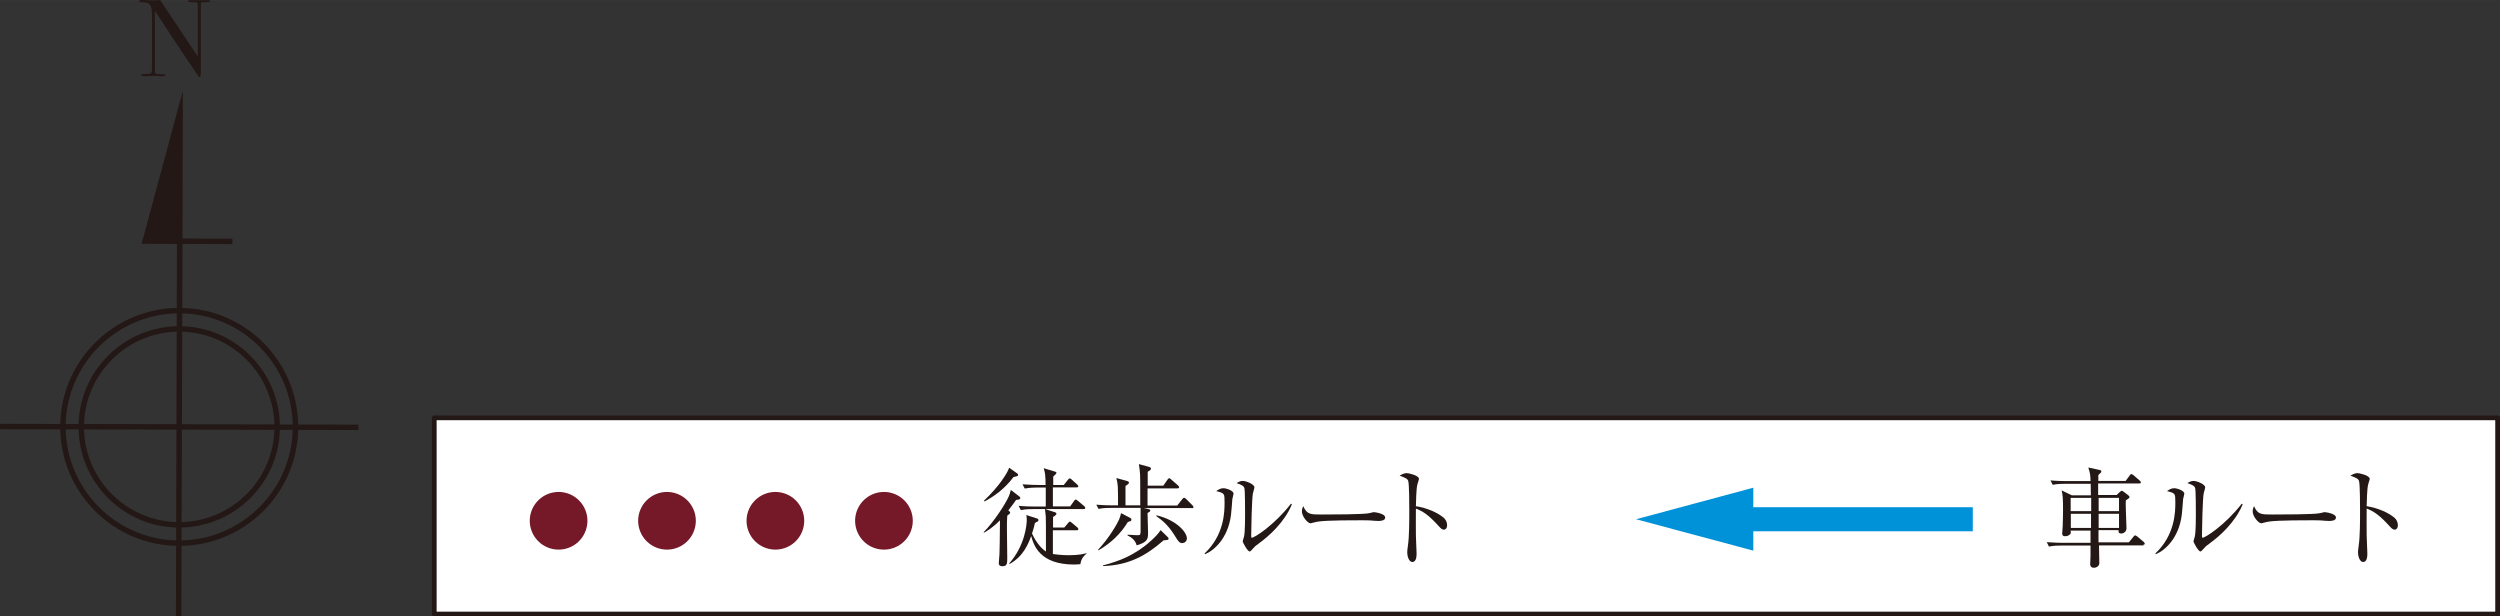 <?xml version="1.0" encoding="UTF-8"?>
<svg id="_レイヤー_2" data-name="レイヤー 2" xmlns="http://www.w3.org/2000/svg" width="51.99mm" height="12.82mm" viewBox="0 0 147.38 36.34">
  <rect x="0" y="0" width="147.38" height="36.34" fill="#333333" stroke="none"/>
  <defs>
    <style>
      .cls-1 {
        fill: #fff;
        stroke: #231815;
        stroke-width: .28px;
      }

      .cls-1, .cls-2, .cls-3 {
        stroke-linecap: round;
        stroke-linejoin: round;
      }

      .cls-2, .cls-3 {
        stroke: #751828;
        stroke-width: 3.4px;
      }

      .cls-2, .cls-3, .cls-4 {
        fill: none;
      }

      .cls-3 {
        stroke-dasharray: 0 6.39;
      }

      .cls-5 {
        fill: #0092d8;
      }

      .cls-6 {
        fill: #231815;
      }

      .cls-4 {
        stroke: #0092d8;
        stroke-miterlimit: 10;
        stroke-width: 1.42px;
      }
    </style>
  </defs>
  <g id="_文字のコピー" data-name="文字のコピー">
    <g>
      <g>
        <path class="cls-6" d="M10.55,32.18c-3.87,0-7.01-3.16-7-7.03,0-3.87,3.16-7.01,7.03-7,3.87,0,7.01,3.16,7,7.03,0,3.87-3.16,7.01-7.03,7M10.58,18.47c-3.69,0-6.7,2.99-6.71,6.68,0,3.69,2.99,6.7,6.68,6.71,3.69,0,6.7-2.99,6.71-6.68,0-3.69-2.99-6.7-6.68-6.71"/>
        <path class="cls-6" d="M10.55,31.1c-3.27,0-5.93-2.68-5.92-5.95,0-3.27,2.68-5.93,5.95-5.92,3.27,0,5.93,2.68,5.92,5.95,0,3.27-2.68,5.93-5.95,5.92M10.58,19.55c-3.1,0-5.62,2.51-5.63,5.6,0,3.1,2.51,5.62,5.6,5.63,3.1,0,5.62-2.51,5.63-5.6,0-3.1-2.51-5.62-5.6-5.63"/>
        <rect class="cls-6" x="10.41" y="14.6" width=".32" height="21.13" transform="translate(-14.62 35.68) rotate(-89.87)"/>
        <polygon class="cls-6" points="10.69 36.33 10.37 36.33 10.43 14.38 8.35 14.37 10.78 5.34 10.76 14.06 13.7 14.07 13.7 14.39 10.76 14.38 10.69 36.33"/>
        <path class="cls-6" d="M12.4.07s-.05.06-.16.06h-.14s-.12,0-.12,0c-.07,0-.11.01-.12.03-.01.02-.02.1-.02.22v3.71c0,.23-.01.36-.02.4,0,.04-.02.06-.04.06-.03,0-.06-.02-.09-.07l-.82-1.21c-.48-.71-1.06-1.59-1.74-2.64v3.61c0,.06.03.09.09.11.06.02.21.02.44.03.06,0,.09.02.09.05,0,.04-.06.07-.17.06-.04,0-.16,0-.37-.02-.07,0-.14,0-.2,0,0,0-.03,0-.11.01-.08,0-.2.01-.36.01h-.06c-.1,0-.15-.02-.15-.06,0-.04.04-.06.13-.06.25,0,.4-.02.44-.05.04-.03.06-.12.06-.28V.87c0-.36-.06-.58-.21-.67-.07-.04-.19-.07-.37-.07-.11,0-.17-.02-.17-.07,0-.04.03-.06.1-.06.09,0,.2,0,.33.01.13,0,.2.01.21.01.01,0,.07,0,.18,0,.14,0,.28,0,.41-.02l2.22,3.33V.46c0-.13,0-.21,0-.24,0-.03-.02-.05-.05-.07-.03-.02-.13-.02-.31-.02-.15,0-.23-.02-.23-.06,0-.04.05-.06.15-.06h.23c.06,0,.12,0,.18,0,.07,0,.11,0,.12,0,0,0,.04,0,.12,0,.07,0,.13,0,.19,0h.2c.09,0,.14.02.14.06"/>
      </g>
      <rect class="cls-1" x="25.6" y="24.63" width="121.64" height="11.57"/>
      <g>
        <line class="cls-2" x1="32.93" y1="30.7" x2="32.93" y2="30.7"/>
        <line class="cls-3" x1="39.32" y1="30.7" x2="48.91" y2="30.7"/>
        <line class="cls-2" x1="52.11" y1="30.7" x2="52.11" y2="30.7"/>
      </g>
      <g>
        <path class="cls-6" d="M57.98,31.38c.61-.61,1.31-1.7,1.49-2.12.05-.13.08-.2.12-.38l.52.4s.04.05.04.08c0,.09-.1.09-.25.11-.1.15-.23.33-.46.62.08.06.11.08.11.13,0,.04-.03.08-.17.18-.02.27-.02.52-.02.72,0,.27.02,1.5.02,1.75,0,.33,0,.51-.28.51-.12,0-.22-.04-.22-.18,0-.08.04-.45.04-.52.02-.39.01-.55.03-2.01-.46.47-.81.66-.94.73l-.03-.04ZM58.01,29.51c.89-.83,1.41-1.67,1.48-1.94l.48.34s.05.04.05.08c0,.07-.03.08-.27.13-.56.74-1.17,1.15-1.71,1.44l-.03-.05ZM63.09,29.85l.23-.32c.05-.08.08-.08.1-.08.04,0,.06.03.12.07l.38.32s.06.06.06.1c0,.06-.05.07-.1.07h-2.27l.59.19s.08.03.08.08c0,.08-.15.17-.2.19v.63h.66l.23-.27c.05-.06.06-.08.1-.08.03,0,.05.01.12.07l.32.27s.06.05.06.1c0,.06-.05.07-.1.07h-1.4c0,.09,0,1.37,0,1.4.15.02.49.07.95.07.59,0,.88-.08,1.03-.12v.03c-.1.08-.31.25-.36.62-.1,0-.21.02-.36.02-2.05,0-2.39-1.15-2.54-1.68-.16.44-.46,1.21-1.28,1.65l-.02-.03c.94-1.06,1.04-2.3,1.04-2.57,0-.15-.01-.22-.03-.29l.65.21s.07.03.07.09c0,.03-.01.05-.03.07-.03.02-.16.08-.18.1-.06.3-.12.45-.17.62.28.62.63.94.82,1.06,0-1.68,0-1.79-.01-2.05,0-.08-.04-.39-.05-.45h-.67c-.16,0-.47,0-.75.06l-.13-.25c.44.04.89.04.98.04h.62c0-.38,0-.78,0-1.12h-.49c-.11,0-.44,0-.75.06l-.13-.25c.4.03.79.04.98.04h.38c-.01-.61-.02-.66-.11-.99l.66.2c.05.01.09.03.09.08s-.16.18-.19.21v.5h.62l.25-.31s.06-.08.1-.08.06.02.11.06l.34.31s.06.06.06.1c0,.06-.06.06-.1.06h-1.4v1.12h1.01Z"/>
        <path class="cls-6" d="M70.27,29.95h-2.84l.22.05c.13.03.16.03.16.09,0,.05-.02.08-.16.15,0,.18.03.98.03,1.14,0,.38,0,.57-.67.77-.07-.27-.26-.45-.54-.59v-.04c.08,0,.45.03.53.03.23,0,.23,0,.24-.24,0-.3,0-1.03,0-1.37h-1.73c-.16,0-.47,0-.75.06l-.13-.25c.43.04.89.04.98.04h.3c0-1.13,0-1.25-.1-1.61l.62.17c.1.03.12.05.12.11,0,.05-.02.07-.2.19v1.14h.87c0-1.44,0-1.59-.01-1.81,0-.14-.03-.29-.07-.62l.59.16c.07.02.12.04.12.11,0,.04,0,.07-.19.18v.82h.92l.25-.36s.06-.08.1-.08c.03,0,.08.04.11.07l.41.36s.06.06.06.1c0,.06-.05.07-.1.07h-1.76v1.01h1.75l.3-.38c.04-.05.08-.08.1-.08.03,0,.08.03.12.07l.38.38s.06.07.06.1c0,.06-.05.07-.1.07ZM66.65,30.72s-.1.03-.16.05c-.43.71-1.02,1.26-1.73,1.67l-.03-.03c.68-.72,1.15-1.57,1.24-1.78.05-.11.08-.23.12-.38l.5.26c.06.03.11.06.11.13,0,.03-.02.06-.05.08ZM68.6,31.85c-1.02.89-2.03,1.47-3.58,1.52v-.04c.94-.24,1.91-.61,2.83-1.45.21-.19.43-.4.57-.63l.39.38c.05.05.08.08.08.12,0,.08-.03.08-.27.1ZM69.71,32.02c-.18,0-.27-.14-.39-.34-.4-.66-.73-.96-1.16-1.26l.03-.04c1.14.27,1.78.98,1.78,1.36,0,.13-.1.27-.26.27Z"/>
        <path class="cls-6" d="M72.65,29.41c-.01.15-.06.8-.08.94-.17,1.37-.99,2.1-1.53,2.32l-.03-.04c1.18-1.11,1.18-2.49,1.18-3.02s0-.53-.49-.66c.1-.07.24-.17.42-.17.17,0,.6.14.6.32,0,.05-.06.26-.07.31ZM74.2,32.05c-.22.15-.24.18-.4.36-.03.03-.09.1-.13.1-.12,0-.41-.52-.41-.61,0-.04.08-.24.08-.28.06-.27.06-1.1.06-1.27,0-.24,0-1.42-.04-1.57-.03-.12-.15-.2-.46-.3.08-.05.21-.13.36-.13.19,0,.69.19.69.38,0,.06-.08.31-.09.36-.06.33-.1,2.11-.1,2.5,0,.03,0,.11.04.11.15,0,1.31-.73,2.31-2.01l.05.04c-.43,1.05-1.35,1.88-1.97,2.32Z"/>
        <path class="cls-6" d="M81.25,30.71c-.06,0-.21-.01-.22-.01-.23-.02-.29-.03-.72-.03-1.95,0-2.52.04-2.81.12-.02,0-.22.06-.24.06-.17,0-.51-.41-.51-.7,0-.04,0-.16.08-.31.22.49.42.49,1.08.49.44,0,2.51,0,2.81-.08.04,0,.22-.06.26-.06s.68.07.68.32c0,.2-.32.2-.4.2Z"/>
        <path class="cls-6" d="M85.11,31.22c-.1,0-.18-.08-.28-.19-.59-.65-.92-.88-1.36-1.05,0,.25-.01,1.36,0,1.59,0,.17.04.9.04,1.05,0,.13,0,.51-.25.51-.21,0-.3-.37-.3-.54,0-.1,0-.15.04-.43.08-.5.08-1.51.08-2.05,0-.27,0-1.54-.06-1.75-.04-.14-.18-.2-.51-.32.13-.08.28-.15.42-.15.1,0,.72.13.72.34,0,.05-.08.27-.09.32-.07.24-.08.98-.09,1.29.65.1,1.29.38,1.65.69.11.1.19.26.19.43,0,.21-.13.27-.2.27Z"/>
      </g>
      <g>
        <path class="cls-6" d="M126.37,32.15h-2.63c0,.23.02.82.02,1.05,0,.13-.13.27-.32.27-.16,0-.22-.1-.22-.2,0-.08.02-.43.02-.5,0-.31,0-.35,0-.61h-1.7c-.16,0-.47,0-.75.06l-.13-.26c.4.03.78.04.98.04h1.6v-.72s-1.17,0-1.17,0c.01.13.02.17-.04.22-.07.08-.19.11-.29.11-.12,0-.17-.05-.17-.16,0-.07.03-.36.03-.43.01-.32.02-.62.02-.92,0-.8-.02-.89-.08-1.19l.6.29h1.12c0-.1-.01-.58-.01-.68h-1.49c-.16,0-.47,0-.75.06l-.13-.26c.43.04.89.04.98.04h1.38c-.01-.39-.02-.43-.13-.8l.65.14c.06.01.12.04.12.09,0,.04-.01.06-.06.1-.05.04-.08.07-.12.12,0,.05,0,.27,0,.34h1.61l.24-.32c.04-.06.06-.08.1-.08s.08.03.12.06l.38.33s.06.06.06.1c0,.05-.06.06-.1.06h-2.42v.68s1.09,0,1.09,0l.17-.16c.07-.06.1-.09.13-.09s.08.03.13.07l.26.2s.07.06.07.1c0,.05-.04.08-.22.2,0,.12-.01.25,0,.46,0,.19.04,1.01.04,1.18,0,.21-.18.31-.3.31-.18,0-.17-.09-.17-.2h-1.18v.72h1.79l.27-.33c.04-.05.07-.08.1-.08s.07.03.12.06l.39.33s.06.07.06.1c0,.04-.04.06-.09.06ZM123.28,29.35h-1.21v.78h1.21v-.78ZM122.08,30.29v.83h1.19v-.83s-1.19,0-1.19,0ZM124.92,29.35h-1.2v.78h1.2v-.78ZM124.92,30.29h-1.2v.83h1.2v-.83Z"/>
        <path class="cls-6" d="M128.7,29.41c-.01.15-.06.8-.08.94-.17,1.37-.99,2.1-1.53,2.32l-.03-.04c1.18-1.11,1.18-2.49,1.18-3.02s0-.53-.49-.66c.1-.07.24-.17.42-.17.17,0,.6.14.6.32,0,.05-.06.26-.07.31ZM130.25,32.05c-.22.15-.24.18-.4.36-.03.03-.09.1-.13.1-.12,0-.41-.52-.41-.61,0-.04.08-.24.08-.28.06-.27.06-1.1.06-1.27,0-.24,0-1.42-.04-1.57-.03-.12-.15-.2-.46-.3.08-.05.21-.13.36-.13.19,0,.69.19.69.38,0,.06-.08.31-.09.36-.06.33-.1,2.11-.1,2.5,0,.03,0,.11.04.11.15,0,1.31-.73,2.31-2.01l.05.04c-.43,1.05-1.35,1.88-1.97,2.32Z"/>
        <path class="cls-6" d="M137.3,30.71c-.06,0-.21-.01-.22-.01-.23-.02-.29-.03-.72-.03-1.95,0-2.52.04-2.81.12-.02,0-.22.06-.24.06-.17,0-.51-.41-.51-.7,0-.04,0-.16.08-.31.22.49.42.49,1.08.49.44,0,2.51,0,2.81-.08.04,0,.22-.06.26-.06s.68.07.68.32c0,.2-.32.2-.4.2Z"/>
        <path class="cls-6" d="M141.16,31.22c-.1,0-.18-.08-.28-.19-.59-.65-.92-.88-1.36-1.05,0,.25-.01,1.36,0,1.59,0,.17.04.9.04,1.05,0,.13,0,.51-.25.51-.21,0-.3-.37-.3-.54,0-.1,0-.15.04-.43.08-.5.08-1.51.08-2.05,0-.27,0-1.54-.06-1.75-.04-.14-.18-.2-.51-.32.13-.08.28-.15.42-.15.1,0,.72.13.72.34,0,.05-.08.27-.09.32-.07.24-.08.98-.09,1.29.65.1,1.29.38,1.65.69.11.1.19.26.19.43,0,.21-.13.27-.2.27Z"/>
      </g>
      <g>
        <line class="cls-4" x1="116.3" y1="30.61" x2="102.1" y2="30.61"/>
        <polygon class="cls-5" points="103.36 28.75 96.45 30.61 103.36 32.46 103.36 28.75"/>
      </g>
    </g>
  </g>
</svg>